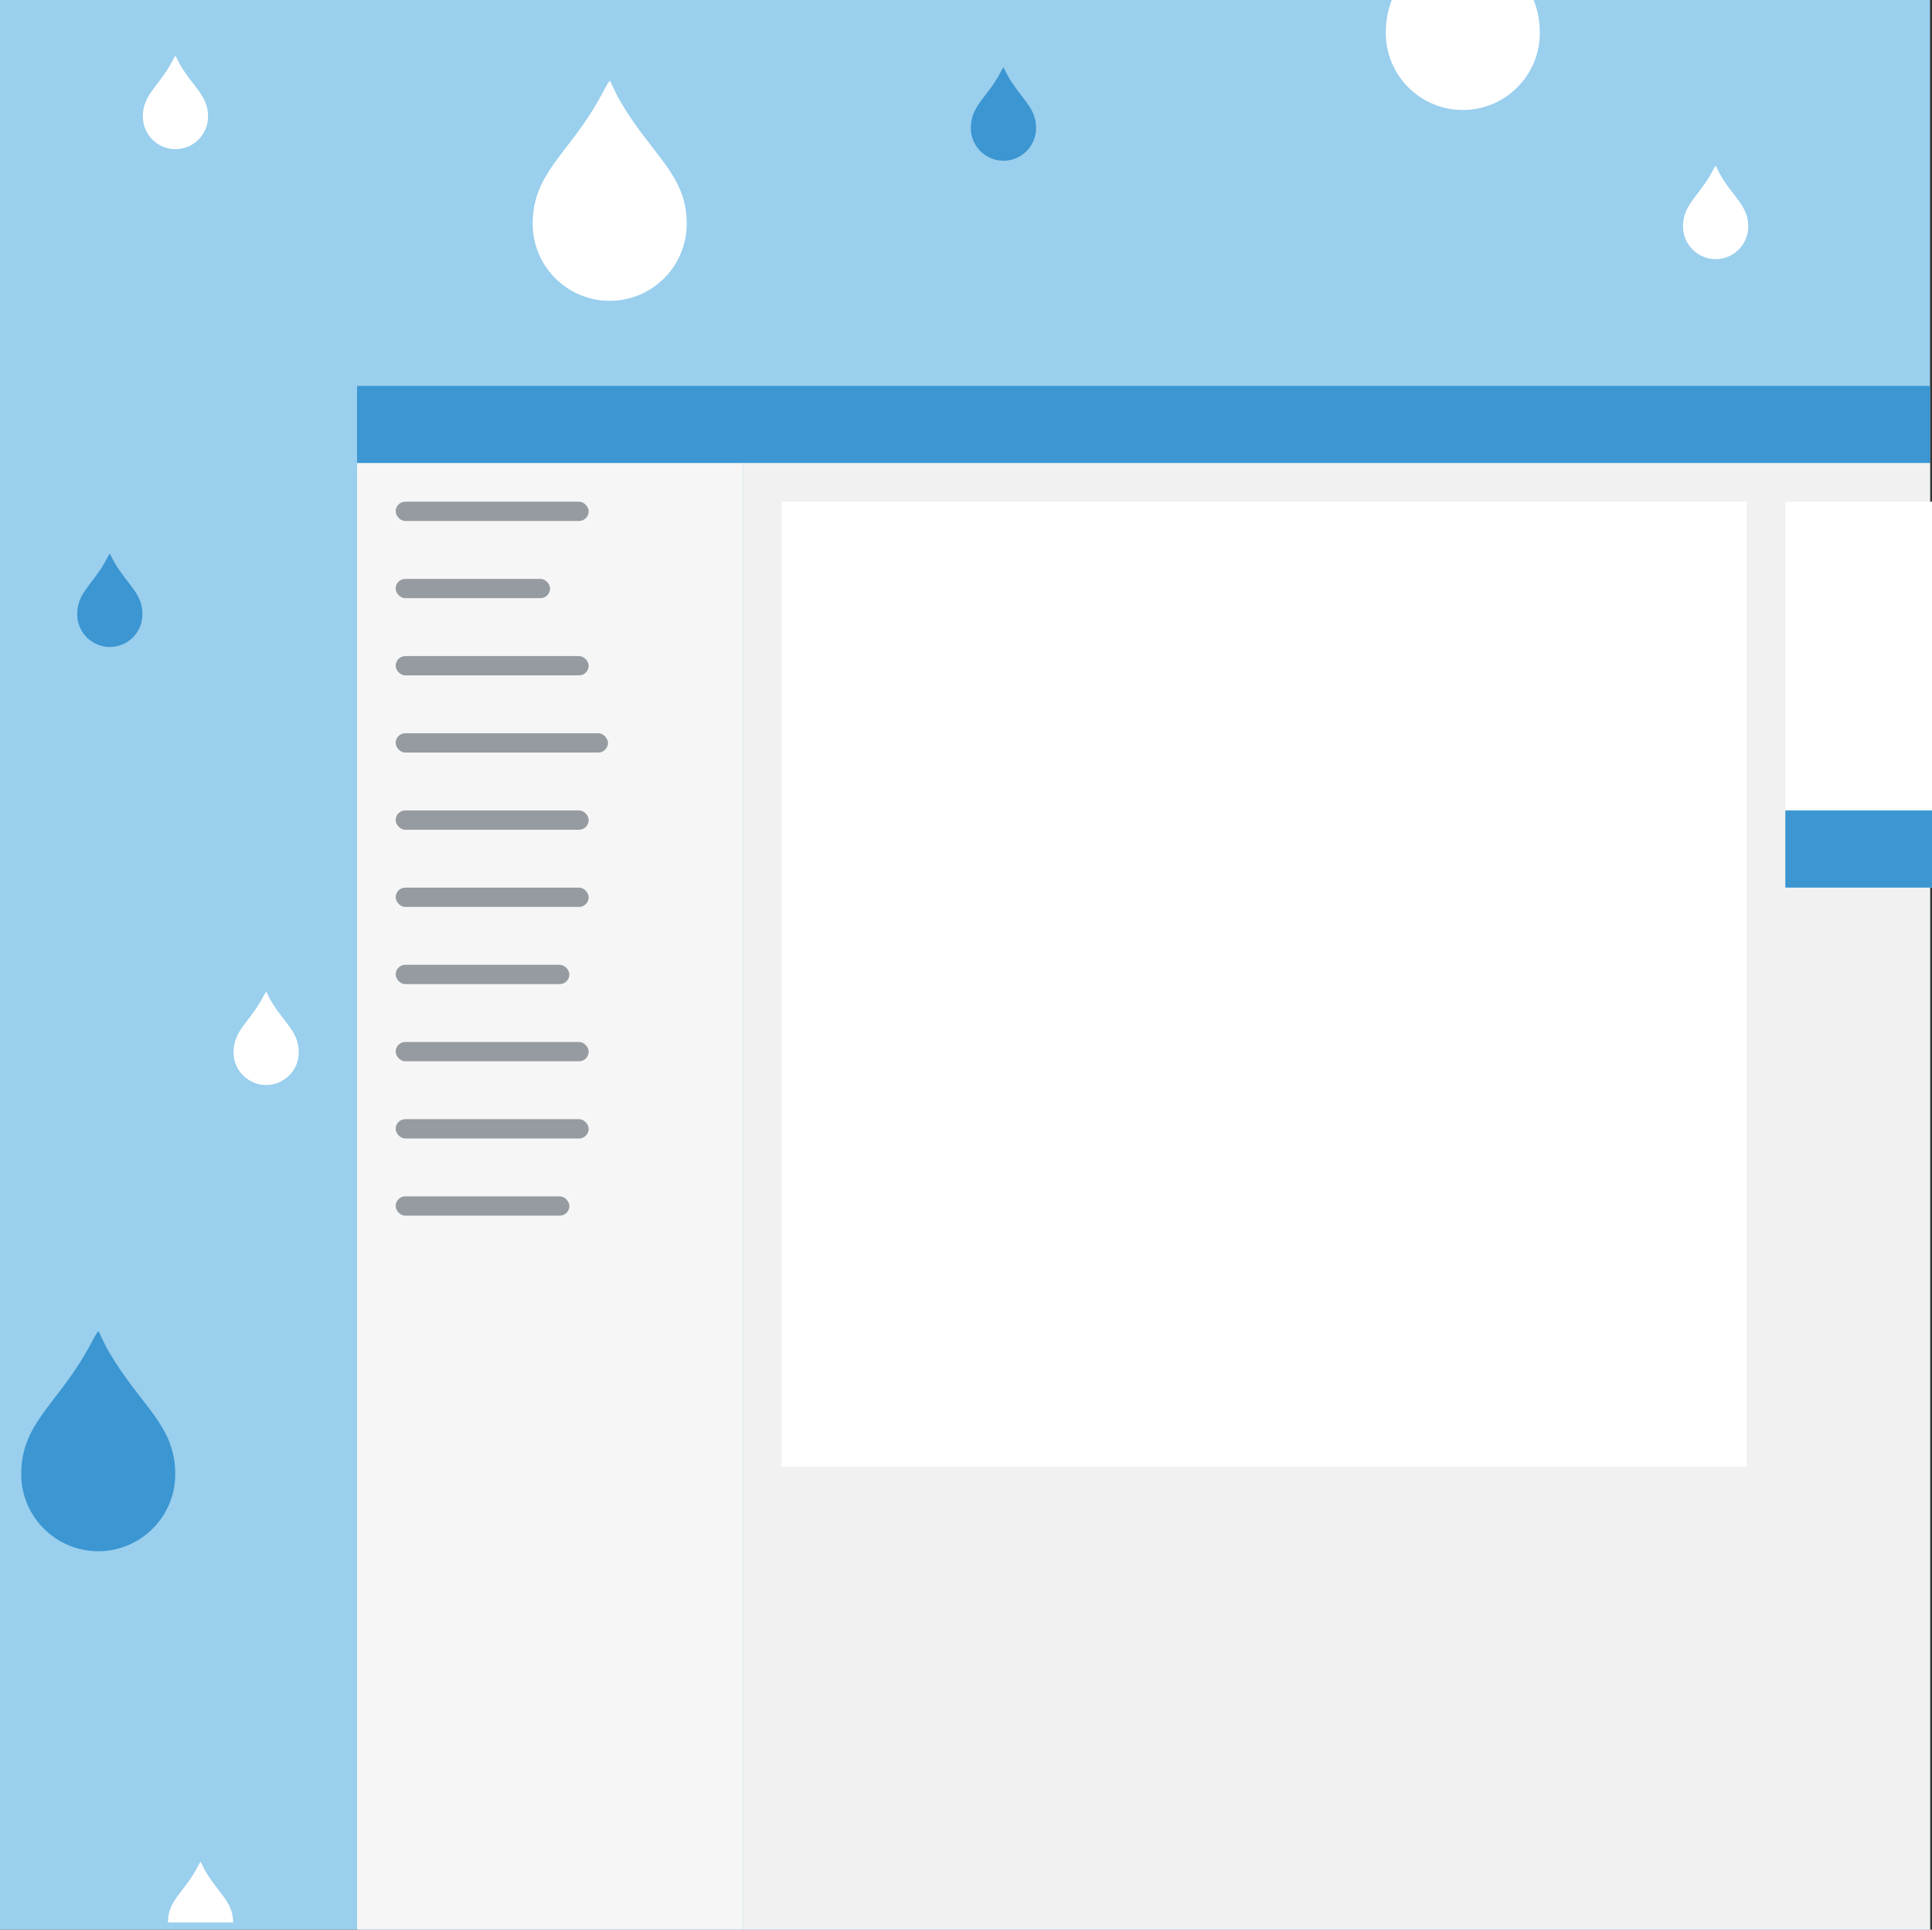<?xml version="1.0" encoding="UTF-8"?>
<svg width="1001px" height="1000px" viewBox="0 0 1001 1000" version="1.1" xmlns="http://www.w3.org/2000/svg" xmlns:xlink="http://www.w3.org/1999/xlink">
    <rect x="0" y="0" width="1001" height="1000" fill="#333333" stroke="none"/>
    <!-- Generator: Sketch 41.2 (35397) - http://www.bohemiancoding.com/sketch -->
    <title>icon</title>
    <desc>Created with Sketch.</desc>
    <defs></defs>
    <g id="Page-1" stroke="none" stroke-width="1" fill="none" fill-rule="evenodd">
        <g id="icon">
            <rect id="Rectangle-path" fill="#9ACFED" x="0" y="0" width="1000" height="1000"></rect>
            <g id="Raindrops" transform="translate(11, 0)">
                <path d="M45.5,700.7 C42.1,694.9 40.5,690 39.9,690 C39.3,690 36.5,695.8 33.4,701.2 C17.6,728.5 0,738.2 0,764 C0,786 17.9,803.9 39.9,803.9 C61.9,803.9 79.8,786 79.8,764 C79.8,738.5 62,728.9 45.5,700.7 Z" id="Shape" fill="#3B96D2"></path>
                <path d="M310.5,52.7 C307.1,46.9 305.5,42 304.9,42 C304.3,42 301.5,47.8 298.4,53.2 C282.6,80.5 265,90.2 265,116 C265,138 282.9,155.9 304.9,155.9 C326.9,155.9 344.8,138 344.8,116 C344.8,90.5 327,80.9 310.5,52.7 Z" id="Shape" fill="#FFFFFF"></path>
                <path d="M880.3,90.5 C878.9,88.1 878.2,86 877.9,86 C877.6,86 876.5,88.4 875.1,90.8 C868.4,102.3 861,106.4 861,117.4 C861,126.7 868.6,134.3 877.9,134.3 C887.2,134.3 894.8,126.7 894.8,117.4 C894.8,106.6 887.2,102.5 880.3,90.5 Z" id="Shape" fill="#FFFFFF"></path>
                <path d="M82.3,33.5 C80.9,31.1 80.2,29 79.9,29 C79.6,29 78.5,31.4 77.1,33.8 C70.4,45.4 63,49.5 63,60.4 C63,69.7 70.6,77.3 79.9,77.3 C89.2,77.3 96.8,69.7 96.8,60.4 C96.8,49.5 89.2,45.4 82.3,33.5 Z" id="Shape" fill="#FFFFFF"></path>
                <path d="M129.3,518.5 C127.9,516.1 127.2,514 126.9,514 C126.6,514 125.5,516.4 124.1,518.8 C117.4,530.4 110,534.5 110,545.4 C110,554.7 117.6,562.3 126.9,562.3 C136.2,562.3 143.8,554.7 143.8,545.4 C143.8,534.5 136.3,530.4 129.3,518.5 Z" id="Shape" fill="#FFFFFF"></path>
                <path d="M48.3,291.5 C46.9,289.1 46.2,287 45.9,287 C45.6,287 44.5,289.4 43.1,291.8 C36.4,303.4 29,307.5 29,318.4 C29,327.7 36.6,335.3 45.9,335.3 C55.2,335.3 62.8,327.7 62.8,318.4 C62.8,307.5 55.3,303.4 48.3,291.5 Z" id="Shape" fill="#3B96D2"></path>
                <path d="M710.1,0 C708.2,5 707,10.5 707,17.1 C707,39.1 724.9,57 746.9,57 C768.9,57 786.8,39.1 786.8,17.1 C786.8,10.5 785.6,5 783.6,0 L710.1,0 Z" id="Shape" fill="#FFFFFF"></path>
                <path d="M109.8,996.2 C109.7,985.5 102.3,981.4 95.3,969.5 C93.9,967.1 93.2,965 92.9,965 C92.6,965 91.5,967.4 90.1,969.8 C83.4,981.3 76,985.4 76,996.3 L109.8,996.3 L109.8,996.2 Z" id="Shape" fill="#FFFFFF"></path>
                <path d="M511.3,39.5 C509.9,37.1 509.2,35 508.9,35 C508.6,35 507.5,37.4 506.1,39.8 C499.4,51.3 492,55.4 492,66.4 C492,75.7 499.6,83.3 508.9,83.3 C518.2,83.3 525.8,75.7 525.8,66.4 C525.8,55.6 518.2,51.5 511.3,39.5 Z" id="Shape" fill="#3B96D2"></path>
            </g>
            <g id="Group" transform="translate(185, 200)">
                <rect id="Rectangle-path" fill="#3B96D2" x="0" y="0" width="815" height="40"></rect>
                <rect id="Rectangle-path" fill="#F6F6F6" x="0" y="40" width="200" height="760"></rect>
                <rect id="Rectangle-path" fill="#959BA0" x="20" y="60" width="100" height="10" rx="5"></rect>
                <rect id="Rectangle-path" fill="#959BA0" x="20" y="100" width="80" height="10" rx="5"></rect>
                <rect id="Rectangle-path" fill="#959BA0" x="20" y="140" width="100" height="10" rx="5"></rect>
                <rect id="Rectangle-path" fill="#959BA0" x="20" y="180" width="110" height="10" rx="5"></rect>
                <rect id="Rectangle-path" fill="#959BA0" x="20" y="220" width="100" height="10" rx="5"></rect>
                <rect id="Rectangle-path" fill="#959BA0" x="20" y="260" width="100" height="10" rx="5"></rect>
                <rect id="Rectangle-path" fill="#959BA0" x="20" y="300" width="90" height="10" rx="5"></rect>
                <rect id="Rectangle-path" fill="#959BA0" x="20" y="340" width="100" height="10" rx="5"></rect>
                <rect id="Rectangle-path" fill="#959BA0" x="20" y="380" width="100" height="10" rx="5"></rect>
                <rect id="Rectangle-path" fill="#959BA0" x="20" y="420" width="90" height="10" rx="5"></rect>
                <rect id="Rectangle-path" fill="#F1F1F1" x="200" y="40" width="615" height="760"></rect>
                <rect id="Rectangle-path" fill="#FFFFFF" x="220" y="60" width="500" height="500"></rect>
                <rect id="Rectangle-path" fill="#FFFFFF" x="740" y="60" width="76" height="200"></rect>
                <rect id="Rectangle-path" fill="#3B96D2" x="740" y="220" width="76" height="40"></rect>
            </g>
        </g>
    </g>
</svg>